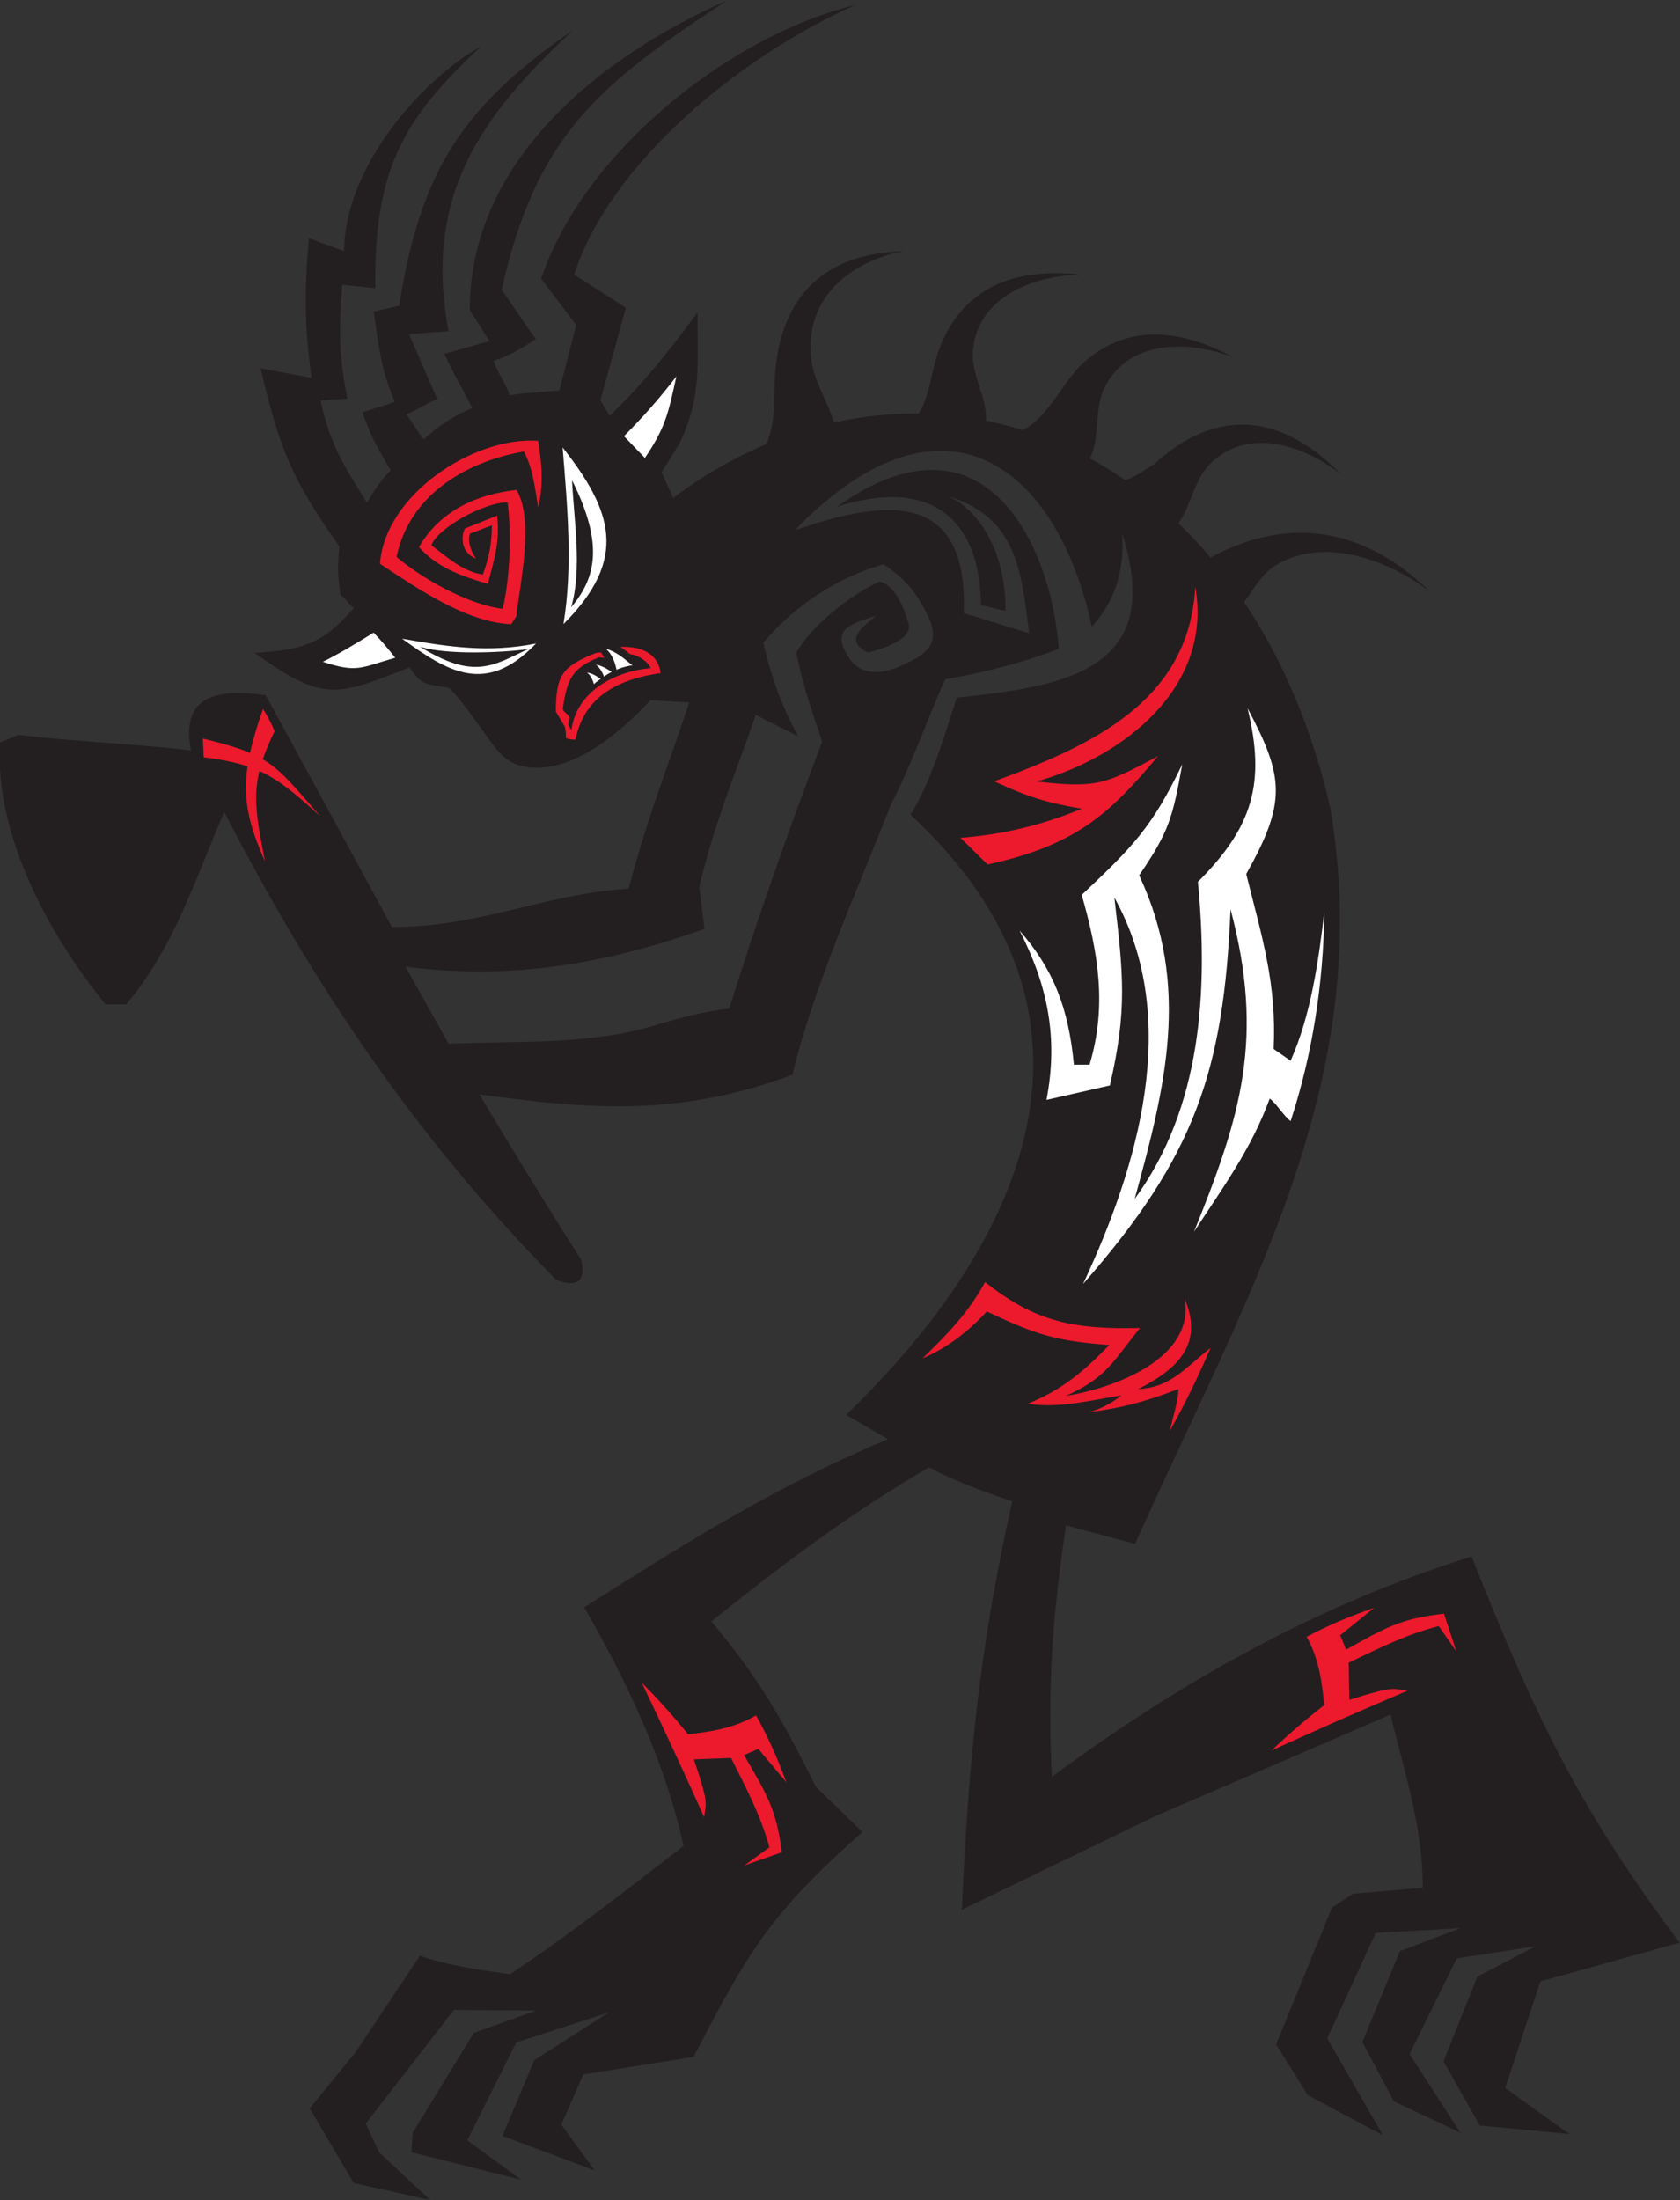 <?xml version="1.0" encoding="UTF-8" standalone="no"?>
<svg
   xmlns:dc="http://purl.org/dc/elements/1.1/"
   xmlns:cc="http://creativecommons.org/ns#"
   xmlns:rdf="http://www.w3.org/1999/02/22-rdf-syntax-ns#"
   xmlns:svg="http://www.w3.org/2000/svg"
   xmlns="http://www.w3.org/2000/svg"
   viewBox="0 0 680.907 891.44"
   height="891.44"
   width="680.907"
   xml:space="preserve"
   id="svg2"
   version="1.1"><rect x="0" y="0" width="680.907" height="891.44" fill="#333333" stroke="none"/><defs
     id="defs6" /><g
     transform="matrix(1.333,0,0,-1.333,0,891.44)"
     id="g10"><g
       transform="scale(0.1)"
       id="g12"><path
         id="path14"
         style="fill:#231f20;fill-opacity:1;fill-rule:evenodd;stroke:none"
         d="m 792.262,5567.88 c 60.136,-249.59 92.269,-332.08 239.288,-541.15 -5.02,-60.07 -5.71,-87.36 3.68,-146.76 13.5,-9.82 26.99,-31.17 40.49,-40.99 -93.099,-107.77 -153.708,-127.22 -301.868,-136.21 210.203,-150.12 246.968,-132.25 471.208,-44.17 38.83,-58.25 51.24,-48.53 121.48,-62.58 25.28,-24.28 60.92,-73.76 94.84,-120.29 47.43,-65.07 71.14,-115.32 155.37,-121.52 136.43,-10.06 276.94,114.34 360.89,204.99 39.27,-2.45 78.53,-4.9 117.81,-7.36 -64.34,-195.41 -125.11,-341.84 -184.2,-565.59 -258.68,-16.66 -450.37,-116.86 -719.58,-116.87 -127.73,235.03 -255.26,470.19 -383.857,704.7 C 641.176,4597.89 550.797,4561.56 580.664,4405.9 418.34,4426.91 219.617,4432.76 57.289,4453.76 38.191,4446.13 19.098,4438.49 0,4430.84 c -17.613,-299.9 169.242,-610.93 320.828,-796.35 21.012,0 42.02,0 63.024,0 145.289,172.53 208.277,377.67 297.921,584.37 274.012,-530.32 584.137,-991.05 1008.337,-1420.83 62.82,-28.24 94.3,-2.46 76.99,59.9 -106.09,166.45 -208.48,333.48 -309.52,502.97 350.34,-48.58 612.54,-65.55 951.78,59.32 65.48,271.78 197.6,560.5 299.86,822.49 63.75,122.63 107.95,253.58 164.42,379.49 127.38,23.48 224.75,47.01 345.64,92.86 -21.89,311.7 -223.41,753.52 -674.43,431.97 291.6,93.33 435.79,-43.73 437.73,-299.57 22.35,-2.58 52.61,-13.75 74.97,-16.33 0.22,178.49 -78.75,302.83 -171.75,347.31 200.91,-64.16 219.9,-217.55 243.22,-415.71 -62.76,18.06 -135.87,42.61 -198.63,60.66 15.14,395.09 -266.55,335.97 -513.29,252.78 453.37,467.42 798.43,192.15 902.54,-294.41 70.67,80.6 98.09,164.41 93.09,281.51 133.81,-420.67 -189.14,-462.6 -503.38,-496.58 -38.83,-116.67 -77.15,-254.06 -140.96,-355.74 663.43,-615.71 344.45,-1302.49 -195.66,-1824.33 42.37,-24.61 84.73,-49.22 127.09,-73.85 -341.9,-143.49 -609.31,-311.83 -923.56,-511.17 130.77,-227.21 245.7,-468.69 302.13,-725.15 -174.5,-135.044 -344.45,-267.993 -527.96,-390.337 -95.78,14.727 -182.24,24.18 -273.41,56.739 C 1211.68,644.844 1146.33,546.816 1080.99,448.809 1034.56,392.07 988.129,335.313 941.711,278.574 986.41,202.91 1031.13,127.246 1075.83,51.582 1153.21,34.395 1230.59,17.188 1307.97,0 c -51.59,48.145 -103.17,96.289 -154.76,144.434 -13.76,29.238 -27.51,58.476 -41.27,87.714 89.42,115.196 178.84,230.411 268.26,345.625 83.36,-0.585 166.73,-1.171 250.1,-1.757 -63.26,-22.676 -126.51,-45.371 -189.75,-68.067 -61.88,-101.211 -123.75,-202.422 -185.62,-303.613 -1.27,-19.707 -2.55,-39.414 -3.81,-59.102 111.2,-27.968 222.42,-55.937 333.63,-83.886 -54.65,40.039 -109.3,80.078 -163.95,120.097 49.56,99.141 99.13,198.282 148.7,297.422 94.05,30.508 188.1,60.996 282.16,91.504 -75.63,-48.301 -151.25,-96.582 -226.87,-144.902 -32.41,-76.875 -64.83,-153.77 -97.24,-230.684 93.42,-34.941 186.84,-69.883 280.26,-104.844 -33.68,46.387 -67.36,92.774 -101.04,139.161 22.23,50.859 44.48,101.699 66.72,152.539 111.85,17.793 223.7,35.586 335.54,53.379 168.46,327.148 238.98,440.918 513.48,683.57 -47.26,45.82 -94.52,91.64 -141.76,137.46 -100.87,201.72 -172.98,331 -317.88,502.58 222.26,178.34 416.34,324.03 661.53,468.25 84.69,-44.38 162.65,-72.06 253.45,-103.11 -98.92,-439.88 -133.6,-790.02 -153.31,-1241.426 195.4,94.511 390.8,189.026 586.2,283.516 239.03,103.18 478.05,206.37 717.06,309.53 43.56,-178.83 98,-342.19 98.02,-526.191 -70.81,-6.113 -141.61,-12.207 -212.41,-18.32 -21.24,-14.16 -42.46,-28.301 -63.69,-42.461 -56.61,-138.496 -113.22,-276.992 -169.84,-415.488 32.24,-51.543 64.48,-103.067 96.71,-154.59 76.09,-40.508 152.16,-80.996 228.25,-121.485 -56.45,98.165 -112.9,196.329 -169.34,294.493 49.08,106.777 98.16,213.535 147.25,320.273 85.89,4.922 171.79,9.824 257.69,14.727 -61.36,-23.301 -122.71,-46.621 -184.06,-69.942 -38.05,-92.031 -76.09,-184.062 -114.12,-276.093 31.9,-60.137 63.8,-120.254 95.71,-180.391 67.49,-31.895 134.98,-63.809 202.47,-95.703 -51.55,79.765 -103.08,159.511 -154.62,239.277 47.85,96.953 95.71,193.887 143.57,290.82 79.77,12.286 159.53,24.551 239.29,36.817 -58.91,-30.684 -117.8,-61.348 -176.7,-92.031 -34.36,-85.899 -68.73,-171.797 -103.09,-257.696 36.82,-65.039 73.63,-130.078 110.46,-195.117 90.79,-8.574 181.6,-17.168 272.41,-25.762 -65.04,46.641 -130.08,93.262 -195.11,139.883 35.58,107.988 71.16,215.977 106.76,323.965 141.11,39.277 282.23,78.535 423.35,117.793 -309.87,413.402 -440.43,692.132 -632.26,1173.672 -463.12,-143.73 -886.35,-380.63 -1276.37,-669.73 -13.65,279.63 2.47,487.05 42.96,764.63 70.04,-19.08 140.16,-37.61 210.48,-55.84 338.32,755.57 735.7,1409.85 592.46,2240.1 -56.41,243.63 -146.76,451.4 -261.03,622.13 29.05,38.79 50.86,85.31 98.97,113.75 148.09,87.56 344.16,11.13 465.74,-81.76 -202.74,197.62 -433.39,230.27 -666.91,103.54 -31.34,36.97 -63.92,71.73 -97.73,104.09 38.51,51.33 46.31,130.95 96.63,180.83 115.72,114.74 287.19,55.08 397.83,-31.99 -188.64,192.27 -385.04,199.37 -568.69,30.64 -40.52,-25.37 -60.7,-39.94 -87.22,-48.16 -35.3,24.17 -71.46,46.15 -108.33,66.04 34.31,62.18 10.59,151.03 47.63,220.34 76.81,143.73 258.24,137.19 389.62,86.58 -181.38,98.13 -335.14,91.21 -453.72,-14.06 -68.37,-60.71 -105.77,-166.09 -187.02,-206.99 -36.92,11.49 -74.28,21 -111.96,28.56 5.47,69.08 -47.33,140.92 -39.28,217.34 17.08,162.07 187.62,224.29 328.38,226.85 -225.69,25.06 -369.15,-56.16 -432.98,-231.41 -22.67,-62.25 -26,-133.74 -60.35,-191.26 -85.77,1.04 -172.17,-7.95 -258.02,-26.96 -19.2,66.69 -65.7,131.67 -70.64,206.94 -12.55,190.74 144.66,289.28 283.28,313.98 -236.15,-6.11 -367.65,-130.89 -390.34,-357.57 -7.5,-75.02 4.42,-158.72 -28.28,-229.15 -96.94,-40.81 -191.84,-95.25 -282.84,-163.57 -11.71,26.02 -23.43,52.03 -35.14,78.04 18.51,29.91 37.01,59.83 55.53,89.74 67.36,143.94 52.63,236.85 53.95,396.36 -87.63,-118.22 -161.48,-212.52 -267.38,-314.28 -9.38,15.64 -18.77,31.28 -28.14,46.91 25.8,93.82 51.59,187.62 77.4,281.44 -52.38,33.61 -104.76,67.22 -157.14,100.85 109.99,341.63 507.11,664.65 855.77,819.96 -396.55,-98.14 -832.11,-457.94 -956.19,-832.53 35.51,-46.98 71.03,-93.95 106.56,-140.93 -17.19,-66.47 -34.39,-132.92 -51.56,-199.38 -51.02,-3.39 -100.71,-6.51 -151.26,-13.75 -11.46,38.96 -36.77,66.38 -48.22,105.34 45.89,12.51 91.79,41.2 128.46,65.26 -33.23,43.54 -71.07,105.54 -104.3,149.09 105.05,465.02 285.67,618.29 685.01,879.93 -376.29,-165.89 -781.89,-480.67 -781.81,-940.76 20.05,-31.49 40.09,-63 60.14,-94.5 -45.83,-12.89 -91.64,-25.77 -137.47,-38.66 35.4,-75.07 51.73,-99.07 85.39,-164.83 -53.55,-20.59 -105.87,-56.12 -148.17,-95.19 -22.6,29.51 -32.21,48.82 -52.49,76.02 24.34,8.6 69.45,37.96 93.8,46.54 -28.65,65.87 -57.28,131.73 -85.92,197.6 40.09,2.86 80.19,5.73 120.28,8.59 -77.43,412.87 99.54,655.01 377.13,914.09 -343.05,-236.69 -462.5,-433.28 -527.48,-836.77 -25.78,-5.73 -51.55,-11.45 -77.32,-17.18 14.62,-104.79 23.04,-178.35 64.44,-274.92 -37.24,-12.88 -60.62,-18.85 -97.85,-31.74 22.4,-72.47 51.49,-117.44 85.01,-176.37 -31.69,-31.68 -48.84,-60.28 -72.04,-98.43 -73.1,117.7 -111.39,176.07 -141.08,310.75 27.32,1.92 54.64,3.82 81.98,5.73 -27.63,132.06 -25.29,211.21 -16.27,346.4 33.49,-3.62 66.99,-7.24 100.49,-10.86 -2.95,347.91 74.75,507.58 322.45,735.71 -176.61,-98.04 -416.79,-365.42 -416.74,-623.13 -35.73,13.22 -71.449,26.45 -107.164,39.68 -14.25,-159.57 -13.801,-266.37 7.937,-424.68 -51.703,9.68 -103.402,19.35 -155.101,29.01 z M 2297.96,4514.45 c 46.51,-25.27 82.69,-40.23 129.2,-65.51 -48.09,87.4 -83.48,182.43 -106.15,285.09 97.67,114.51 222.38,196.42 364.71,238.39 65.89,-43.95 98.97,-82.95 133.72,-153.15 29.88,-60.3 29.08,-108.26 -64.6,-148.14 -54.98,-29.75 -134.02,-47.05 -174.49,18.11 -48.24,77.64 -14.62,96.25 83.37,126.67 -47.95,-39.95 -96.75,-76.01 -24.26,-112.21 86.78,23.26 133.31,52.21 122.65,89.28 -13.06,45.38 -40.39,116.31 -87.94,126.52 -86.9,-38.63 -210.13,-136.68 -252.72,-215.8 18.35,-96.43 46.83,-176.9 78.5,-269.92 -102.06,-270.77 -196.57,-535.71 -282.51,-811.93 -80.6,-9.65 -152.67,-28.85 -226.56,-51.3 -198.72,-60.37 -419.06,-46.41 -626.77,-55.86 -43.66,78.06 -87.32,156.11 -130.98,234.17 318.67,-40.55 601.91,6.18 908.9,115.1 -5.29,42.34 -10.58,84.68 -15.88,127.01 45.06,193.53 111,346.44 171.81,523.48 v 0" /><path
         id="path16"
         style="fill:#ed192d;fill-opacity:1;fill-rule:evenodd;stroke:none"
         d="m 3972.82,1712.11 c 36.54,-65.27 46.68,-134.94 53.31,-207.72 -56.92,-44.53 -107.57,-88.06 -159.93,-137.87 137.26,62.29 274.31,122.8 413.12,181.53 -43.3,4.37 -31.81,18.4 -176.61,-27.78 -0.67,37.72 -1.32,75.41 -1.99,113.11 93.56,44.33 173.75,85.53 273.87,111.13 17.85,-25.8 35.71,-51.58 53.57,-77.38 -12.56,38.36 -25.13,76.72 -37.7,115.1 -133.94,-14.89 -179.44,-43.91 -297.68,-109.14 -5.96,14.55 -11.9,29.1 -17.85,43.65 34.39,27.77 68.79,55.56 103.2,83.34 -74.75,-25.82 -135.35,-51.41 -205.31,-87.97 v 0" /><path
         id="path18"
         style="fill:#ed192d;fill-opacity:1;fill-rule:evenodd;stroke:none"
         d="m 1273.86,5024.3 c 63.82,110.82 177.27,161.22 296.79,173.94 54.26,-92.72 10.48,-280.62 -0.39,-383.36 -5.3,-8.3 -10.61,-16.61 -15.91,-24.92 -136.56,5.96 -284.07,107.92 -399.01,183.58 14.85,209.98 284.64,387.96 481.05,373.96 12.59,-80.75 15.48,-134.61 0.05,-203.39 -9.73,60.59 -16.89,121.78 -43.69,170.97 -161.06,-27.8 -345.2,-121.93 -387.12,-320.39 79.7,-67.86 221.83,-146.58 322.92,-157.82 22.27,94.67 27.25,228.31 14.79,323.28 -69.96,1.56 -214.22,-78.71 -231.57,-130.29 46.89,-35.52 95.71,-80.01 156.23,-88.9 18.82,49.86 27.64,96.56 27.65,149.25 -21.3,-6.5 -44.89,-17.89 -66.18,-24.4 -8.57,-17 -0.86,-49.26 17.73,-76.61 -53.06,21.73 -42,78.88 -33.12,91.9 32.53,13.02 65.07,26.03 97.61,39.05 8.17,-81.76 -7.56,-127.42 -28.4,-207.66 -83.33,25.2 -151.07,48.16 -209.43,111.81 v 0" /><path
         id="path20"
         style="fill:#ffffff;fill-opacity:1;fill-rule:evenodd;stroke:none"
         d="m 1136.07,4764.44 c 23.54,-24.87 44.36,-49.4 65.67,-76.32 -105.96,-30.26 -114.92,-46.76 -220.08,-12.43 53.99,27.01 103.06,57 154.41,88.75 z m 760.99,597.22 c 21.26,-22.09 42.51,-44.16 63.77,-66.23 63.16,93.5 71.45,137.11 95.65,247.72 -51.41,-66.83 -99.8,-121.88 -159.42,-181.49 v 0" /><path
         id="path22"
         style="fill:#ffffff;fill-opacity:1;fill-rule:evenodd;stroke:none"
         d="m 3181.9,3344.02 c 64.24,14.65 128.49,29.3 192.73,43.93 53.31,229.78 41.01,336.1 13.66,571.27 205.97,-370.8 71.2,-818.91 -95.25,-1174.83 340.19,387.49 427.81,648.09 448.49,1139.11 104.01,-392.74 31.36,-628.52 -111.13,-980.34 89.52,137.15 173.85,251.18 230.21,404.83 22.48,-17.19 41.07,-51.21 63.56,-68.4 66.74,204.32 99.68,418.71 102.55,636.99 -18.01,-151.69 -40.63,-313.95 -102.61,-453.49 -17.21,11.91 -34.4,23.82 -51.6,35.72 9.46,198.99 -34.81,337.68 -83.35,531.85 123.22,219.07 115.23,294.6 3.97,504.06 56.07,-228.65 15.03,-362.02 -150.83,-527.88 31.52,-331.13 11.51,-684.95 -192.26,-963.81 92.27,335.58 172.17,645.92 13.66,983.66 91.7,133.74 102.1,176.98 130.98,337.36 -92.09,-191.83 -150.29,-250.36 -305.62,-396.9 50.58,-177.01 77.26,-337.72 23.82,-515.96 -15.88,0 -31.75,0 -47.63,0 -16.36,175.8 -64.77,292.94 -165.32,407.89 86.97,-169.66 117.82,-328.66 81.97,-515.06 v 0" /><path
         id="path24"
         style="fill:#ed192d;fill-opacity:1;fill-rule:evenodd;stroke:none"
         d="m 2995.27,2790.33 c 153.05,-121.95 270.88,-144.26 470.86,-139.61 -84.03,-105.49 -103.21,-151.44 -225.76,-206.7 145.97,23.77 391.47,112.11 362.27,294.01 59.56,-141.88 -29.95,-216.12 -141.99,-273.05 99.06,4.84 141.62,63.69 220,124.82 -38.11,-88.26 -76.22,-167.42 -123.26,-251.21 5.48,30.49 26.85,94.46 25.29,126.7 -100.45,-39.33 -180.15,-59.61 -271.62,-70.19 32.86,7.52 72.76,29.12 98.57,50.74 -95.23,-15.08 -189.7,-40.43 -284.49,-25.33 103.47,41.97 169.74,97.79 247.79,178.51 -163.25,12.37 -220.86,30.55 -372.32,101.78 -59.42,-63.5 -123.6,-112.23 -195.28,-142.21 77.85,76.25 137.53,136.59 189.94,231.74 v 0" /><path
         id="path26"
         style="fill:#ed192d;fill-opacity:1;fill-rule:evenodd;stroke:none"
         d="m 2920.13,4140.63 c 31.75,-30.42 51.12,-50.55 82.88,-80.98 270.51,58.63 373.25,156.72 517.86,329.37 -163.07,-87.22 -188.24,-97.31 -369.28,-77.18 267.66,75.74 536.37,287.92 482.77,592 -18.83,-348.39 -314.57,-482.34 -611.22,-591.38 98.83,-46.34 158.05,-64.87 265.92,-83.35 -118.85,-49.2 -239.41,-78.52 -368.93,-88.48 v 0" /><path
         id="path28"
         style="fill:#ed192d;fill-opacity:1;fill-rule:evenodd;stroke:none"
         d="m 2298.82,1473.16 c -64.5,-37.89 -133.94,-49.43 -206.58,-57.55 -45.69,55.99 -90.24,105.74 -141.11,157.07 65.08,-135.96 128.38,-271.74 189.96,-409.32 3.47,43.38 17.73,32.19 -31.4,176.02 37.69,1.42 75.37,2.87 113.06,4.29 46.23,-92.63 89.05,-171.95 116.72,-271.52 -25.44,-18.38 -50.85,-36.78 -76.29,-55.16 38.11,13.36 76.21,26.7 114.31,40.06 -17.62,133.59 -47.57,178.5 -115.23,295.37 14.44,6.25 28.87,12.5 43.29,18.75 28.47,-33.83 56.95,-67.63 85.45,-101.46 -27.36,74.2 -54.18,134.25 -92.18,203.45 v 0" /><path
         id="path30"
         style="fill:#ffffff;fill-opacity:1;fill-rule:evenodd;stroke:none"
         d="m 1874.82,4651.25 c -3.4,14.08 -9.85,44.44 -32.52,63.9 30.4,-7.91 53.95,-28.45 81.02,-50.82 -4.38,2.18 -45.4,-9.05 -48.5,-13.08 v 0" /><path
         id="path32"
         style="fill:#ed192d;fill-opacity:1;fill-rule:evenodd;stroke:none"
         d="m 1717.85,4477.68 c -9.3,15.62 -18.59,31.25 -27.89,46.88 1,108.49 16.76,136.67 122.73,178.3 5.05,0.46 9.97,0.89 14.81,1.28 3.25,-5.07 6.52,-10.75 9.7,-16.55 -5.34,0.5 -10.57,1.12 -15.64,1.91 -83.83,-33.49 -97.06,-67.83 -110.68,-157.23 6.41,-14.97 14.31,-11.22 20.69,-26.17 -1.23,-5.04 -2.61,-17.97 -3.84,-23.01 3.24,-4.84 6.47,-9.69 9.71,-14.53 15.63,118.28 133.59,178.87 240.99,187.94 -6.34,17.02 -35.8,39.75 -62.57,42.33 -10,8.16 -20.07,15.92 -30.1,22.33 72.91,2.88 116.81,-26.94 122.68,-79.76 -122.93,-17.63 -231.8,-67.32 -258.58,-202.31 0,0 -31,-0.04 -29.42,7.91 1.58,7.96 -2.59,30.68 -2.59,30.68 v 0" /><path
         id="path34"
         style="fill:#ffffff;fill-opacity:1;fill-rule:evenodd;stroke:none"
         d="m 1836.52,4630.47 c -2.4,7.55 -11.54,27.16 -24.64,36.89 16.87,-3.15 32.86,-11.86 48.47,-23.01 -2.47,1.02 -22.3,-11.56 -23.83,-13.88 v 0" /><path
         id="path36"
         style="fill:#ffffff;fill-opacity:1;fill-rule:evenodd;stroke:none"
         d="m 1805.91,4607.7 c -2.4,7.54 -7.98,25.72 -21.08,35.46 16.87,-3.14 26.46,-9.02 42.06,-20.17 -2.46,1.03 -19.45,-12.97 -20.98,-15.29 v 0" /><path
         id="path38"
         style="fill:#ffffff;fill-opacity:1;fill-rule:evenodd;stroke:none"
         d="m 1222.6,4746.05 c 143.96,-25.76 264.77,-43.17 407.13,-14.71 -151.37,-157.89 -266.44,-87.35 -407.13,14.71 z m 488.07,581.27 c 14.06,-176.72 31.72,-361.38 2.45,-537.12 199.29,199.32 148.22,345.02 -2.45,537.12 z m 25.86,-486.02 c 73.43,87.54 101.69,188.7 2.73,386.37 5.63,-120.72 31.46,-270.15 -2.73,-386.37 z m -459.79,-119.51 c 77.22,-25.71 250.55,-18.49 328.4,-7.51 -104.29,-49.19 -163.41,-94.98 -328.4,7.51 v 0" /><path
         id="path40"
         style="fill:#ed192d;fill-opacity:1;fill-rule:evenodd;stroke:none"
         d="m 616.715,4442.49 c 0.898,-19.01 1.805,-38.02 2.715,-57.04 54.57,-6.94 96.797,-15.39 133.281,-27.56 -14.395,-98.15 2.684,-176.47 53.172,-288.96 -24.336,124.21 -37.235,192.12 -17.098,274.9 59.938,-26.99 108.664,-68.42 184.531,-137.03 -80.625,92.36 -118.156,139.53 -174.191,172.53 8.684,25.79 20.453,53.71 35.832,85.52 -10.285,24.93 -23.883,50.81 -35.449,67.1 -17.496,-50.23 -30.617,-93.65 -39.27,-133.19 -35.66,15.16 -80.351,28.15 -143.523,43.73 v 0" /></g></g></svg>